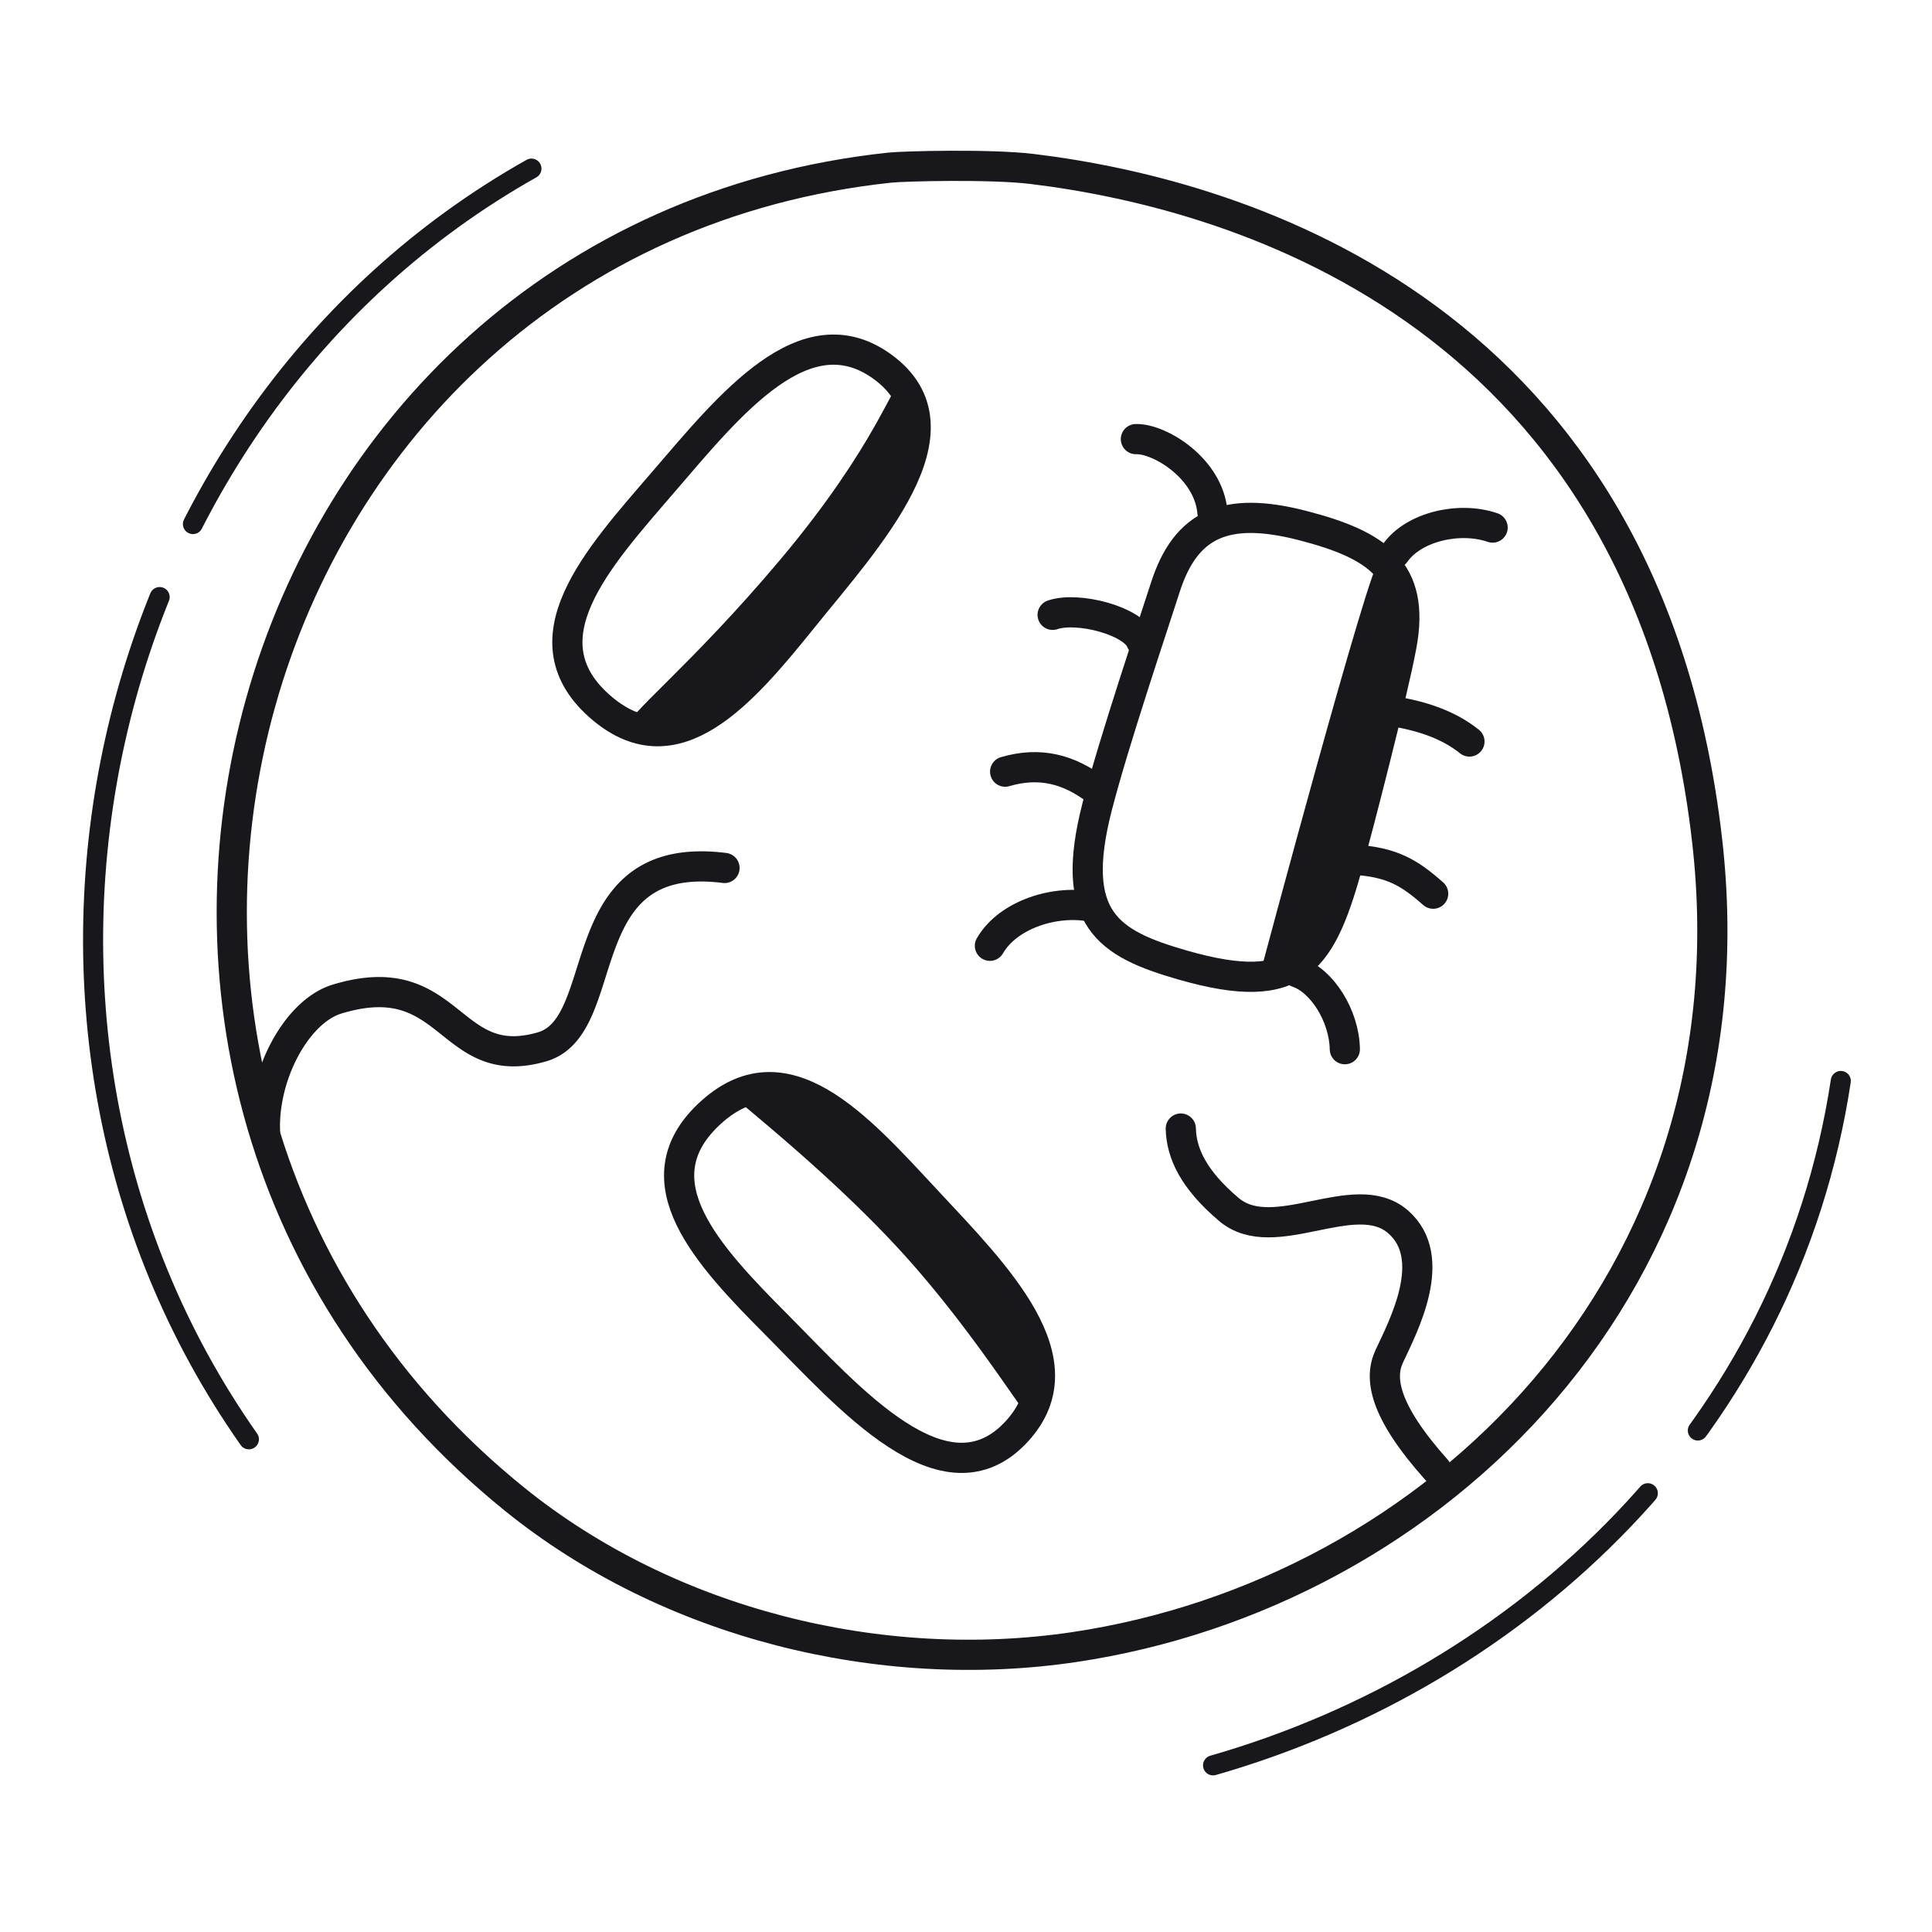 <svg xmlns="http://www.w3.org/2000/svg" width="192" height="192" style="width:100%;height:100%;transform:translate3d(0,0,0);content-visibility:visible" viewBox="0 0 192 192"><defs><path id="a" style="display:none"/><path id="b" style="display:none"/><path id="c" style="display:none"/><path id="d" fill="red" d="M-8.187-73.807c1.42-.152 10.039-.367 14.135.129 21.258 2.574 61.162 14.77 67.103 66.749 5.017 43.896-27.127 74.832-62.901 80.147-19.195 2.853-40.27-2.278-55.664-14.737C-96.862 16.927-73.806-66.772-8.187-73.807" style="display:block" transform="translate(96.602 90.467)"/><path id="e" fill="red" d="M-8.187-73.807c1.42-.152 10.039-.367 14.135.129 21.258 2.574 61.162 14.77 67.103 66.749 5.017 43.896-27.127 74.832-62.901 80.147-19.195 2.853-40.27-2.278-55.664-14.737C-96.862 16.927-73.806-66.772-8.187-73.807" style="display:block" transform="translate(96.602 90.467)"/><mask id="m" mask-type="alpha"><use xmlns:ns1="http://www.w3.org/1999/xlink" ns1:href="#a"/></mask><mask id="l" mask-type="alpha"><use xmlns:ns2="http://www.w3.org/1999/xlink" ns2:href="#b"/></mask><mask id="k" mask-type="alpha"><use xmlns:ns3="http://www.w3.org/1999/xlink" ns3:href="#c"/></mask><mask id="i" mask-type="alpha"><use xmlns:ns4="http://www.w3.org/1999/xlink" ns4:href="#d"/></mask><mask id="h" mask-type="alpha"><use xmlns:ns5="http://www.w3.org/1999/xlink" ns5:href="#e"/></mask><clipPath id="f"><path d="M0 0h192v192H0z"/></clipPath><clipPath id="j"><path d="M0 0h192v192H0z"/></clipPath><clipPath id="g"><path d="M0 0h192v192H0z"/></clipPath></defs><g clip-path="url(#f)"><g clip-path="url(#g)" style="display:block"><path fill="none" stroke="#17171C" stroke-dasharray="88 8" stroke-linecap="round" stroke-linejoin="round" stroke-width="2" d="M-71.867 52.889c-29.251-41.6-15.69-101.982 28.163-126.66" class="primary" style="display:block" transform="translate(96.386 90.306)scale(.997)"/><path fill="none" stroke="#17171C" stroke-dasharray="88 8" stroke-dashoffset="50" stroke-linecap="round" stroke-linejoin="round" stroke-width="2" d="M86.811 17.172c-5.238 34.521-31.628 59.344-62.572 68.219" class="primary" style="display:block" transform="translate(96.386 90.306)scale(.997)"/><path fill="none" stroke="#17171C" stroke-linecap="round" stroke-linejoin="round" stroke-width="3" d="M-8.187-73.807c1.42-.152 10.039-.367 14.135.129 21.258 2.574 61.162 14.77 67.103 66.749 5.017 43.896-27.127 74.832-62.901 80.147-19.195 2.853-40.27-2.278-55.664-14.737C-96.862 16.927-73.806-66.772-8.187-73.807" class="primary" style="display:block" transform="translate(96.602 90.467)"/><g mask="url(#h)" style="display:block"><path fill="none" stroke="#17171C" stroke-linecap="round" stroke-linejoin="round" stroke-width="3" d="M72 86.257q-.618-.078-1.193-.115c-14.215-.939-9.904 15.836-16.924 17.887-9.405 2.747-8.905-8.231-20.384-4.742-2.528.769-4.809 3.559-6.09 6.943a17 17 0 0 0-.909 3.448 14.5 14.5 0 0 0-.139 3.248" class="primary"/><path fill="#F5E4E2" d="M69.701 82.824" class="secondary"/><path fill="none" stroke="#17171C" stroke-width="3" d="M69.701 82.824" class="primary"/></g><g style="display:block"><path fill="#17171C" d="M77.935 55.926c9.706-11.548 11.387-18.087 11.898-17.335 4.322 6.364-4.344 15.747-10.018 22.788-5.18 6.433-10.681 12.923-16.729 10.915-1.053-.349 5.802-5.602 14.849-16.368" class="primary"/><path fill="none" stroke="#17171C" stroke-linecap="round" stroke-linejoin="round" d="M77.935 55.926c9.706-11.548 11.387-18.087 11.898-17.335 4.322 6.364-4.344 15.747-10.018 22.788-5.18 6.433-10.681 12.923-16.729 10.915-1.053-.349 5.802-5.602 14.849-16.368" class="primary"/></g><path fill="none" stroke="#17171C" stroke-linecap="round" stroke-linejoin="round" stroke-width="3" d="M-7.772-5.807c6.635-7.714 14.105-17.07 21.81-11.429 8.515 6.235-1.57 17.034-7.915 24.909C.04 15.225-6.483 22.858-13.818 16.722c-8.083-6.764-.452-14.975 6.046-22.529" class="primary" style="display:block" transform="translate(73.692 53.706)"/><g style="display:block"><path fill="#17171C" d="M89.82 123.921c-7.404-8.071-16.622-15.124-16.407-15.22a7.7 7.7 0 0 1 1.427-.48c6.008-1.376 11.799 5.243 17.25 11.09 5.634 6.043 12.286 12.753 11.13 18.832a7.5 7.5 0 0 1-.729 2.08c-.176.336-5.518-8.5-12.671-16.302" class="primary"/><path fill="none" stroke="#17171C" stroke-linecap="round" stroke-linejoin="round" d="M89.82 123.921c-7.404-8.071-16.622-15.124-16.407-15.22a7.7 7.7 0 0 1 1.427-.48c6.008-1.376 11.799 5.243 17.25 11.09 5.634 6.043 12.286 12.753 11.13 18.832a7.5 7.5 0 0 1-.729 2.08c-.176.336-5.518-8.5-12.671-16.302" class="primary"/></g><path fill="none" stroke="#17171C" stroke-linecap="round" stroke-linejoin="round" stroke-width="3" d="M-7.772-5.807c6.635-7.714 14.104-17.07 21.809-11.429 8.515 6.235-1.57 17.035-7.915 24.909-6.083 7.552-12.605 15.185-19.94 9.049-8.083-6.764-.452-14.975 6.046-22.529" class="primary" style="display:block" transform="rotate(96.304 -13.87 101.47)"/><g style="display:block"><path fill="#17171C" d="M125.687 96.99s11.141-41.724 11.847-41.01c1.807 1.822 2.45 4.346 1.755 8.121-.905 4.907-4.378 18.219-5.193 21.21-1.518 5.566-2.872 9.235-5.746 10.838-.767.429-2.663.841-2.663.841" class="primary"/><path fill="none" stroke="#17171C" stroke-linecap="round" stroke-linejoin="round" stroke-width="1.004" d="M125.687 96.99s11.141-41.724 11.847-41.01c1.807 1.822 2.45 4.346 1.755 8.121-.905 4.907-4.378 18.219-5.193 21.21-1.518 5.566-2.872 9.235-5.746 10.838-.767.429-2.663.841-2.663.841" class="primary"/></g><g fill="none" stroke="#17171C" stroke-linecap="round" stroke-linejoin="round" stroke-width="3" style="display:block"><path d="M112.884 43.639c2.345-.072 7.24 2.889 7.61 7.29m27.84 1.5c-3.34-1.146-7.882-.062-9.698 2.542M98.377 93.99c1.835-3.17 6.641-4.617 10.204-3.857m25.067 14.135c-.058-3.311-2.257-6.795-4.698-7.624" class="primary"/><path d="M115.792 58.421c2.028-6.372 6.018-8.153 13.601-6.209 7.517 1.927 11.253 4.529 9.896 11.889-.905 4.907-4.378 18.219-5.193 21.21-2.745 10.062-4.952 13.928-16.574 10.591-7.413-2.128-11.357-4.573-8.489-15.73 1.688-6.568 5.669-18.323 6.759-21.751m-2.385 5.297c-.757-2.012-6.278-3.476-8.796-2.616m4.426 17.478c-2.809-2.17-5.74-2.897-9.146-1.894m46.141-2.995c-2.179-1.748-4.91-2.581-7.678-3.018m4.072 18.14c-2.363-2.088-4.101-3.154-7.916-3.376" class="primary"/></g><g mask="url(#i)" style="display:block"><path fill="none" stroke="#17171C" stroke-linecap="round" stroke-linejoin="round" stroke-width="3" d="M142.742 146.048c-5.302-5.943-5.672-9.136-4.68-11.26 1.394-2.987 5.013-9.809.852-13.384-4.293-3.689-12.308 2.586-16.789-1.207-3.518-2.978-4.727-5.602-4.778-8.044" class="primary"/></g></g><g clip-path="url(#j)" style="display:none"><path fill="none" class="primary" style="display:none"/><path fill="none" class="primary" style="display:none"/><path fill="none" class="primary" style="display:none"/><g style="display:none"><path fill="none" class="primary"/><path class="secondary"/><path fill="none" class="primary"/></g><g mask="url(#k)" style="display:none"><path class="primary"/><path fill="none" class="primary"/></g><path fill="none" class="primary" style="display:none"/><g mask="url(#l)" style="display:none"><path class="primary"/><path fill="none" class="primary"/></g><path fill="none" class="primary" style="display:none"/><g mask="url(#m)" style="display:none"><path class="primary"/><path fill="none" class="primary"/></g><g fill="none" style="display:none"><path class="primary"/><path class="primary"/><path class="primary"/><path class="primary"/><path class="primary"/><path class="primary"/><path class="primary"/><path class="primary"/><path class="primary"/></g><path fill="none" class="primary" style="display:none"/></g></g></svg>